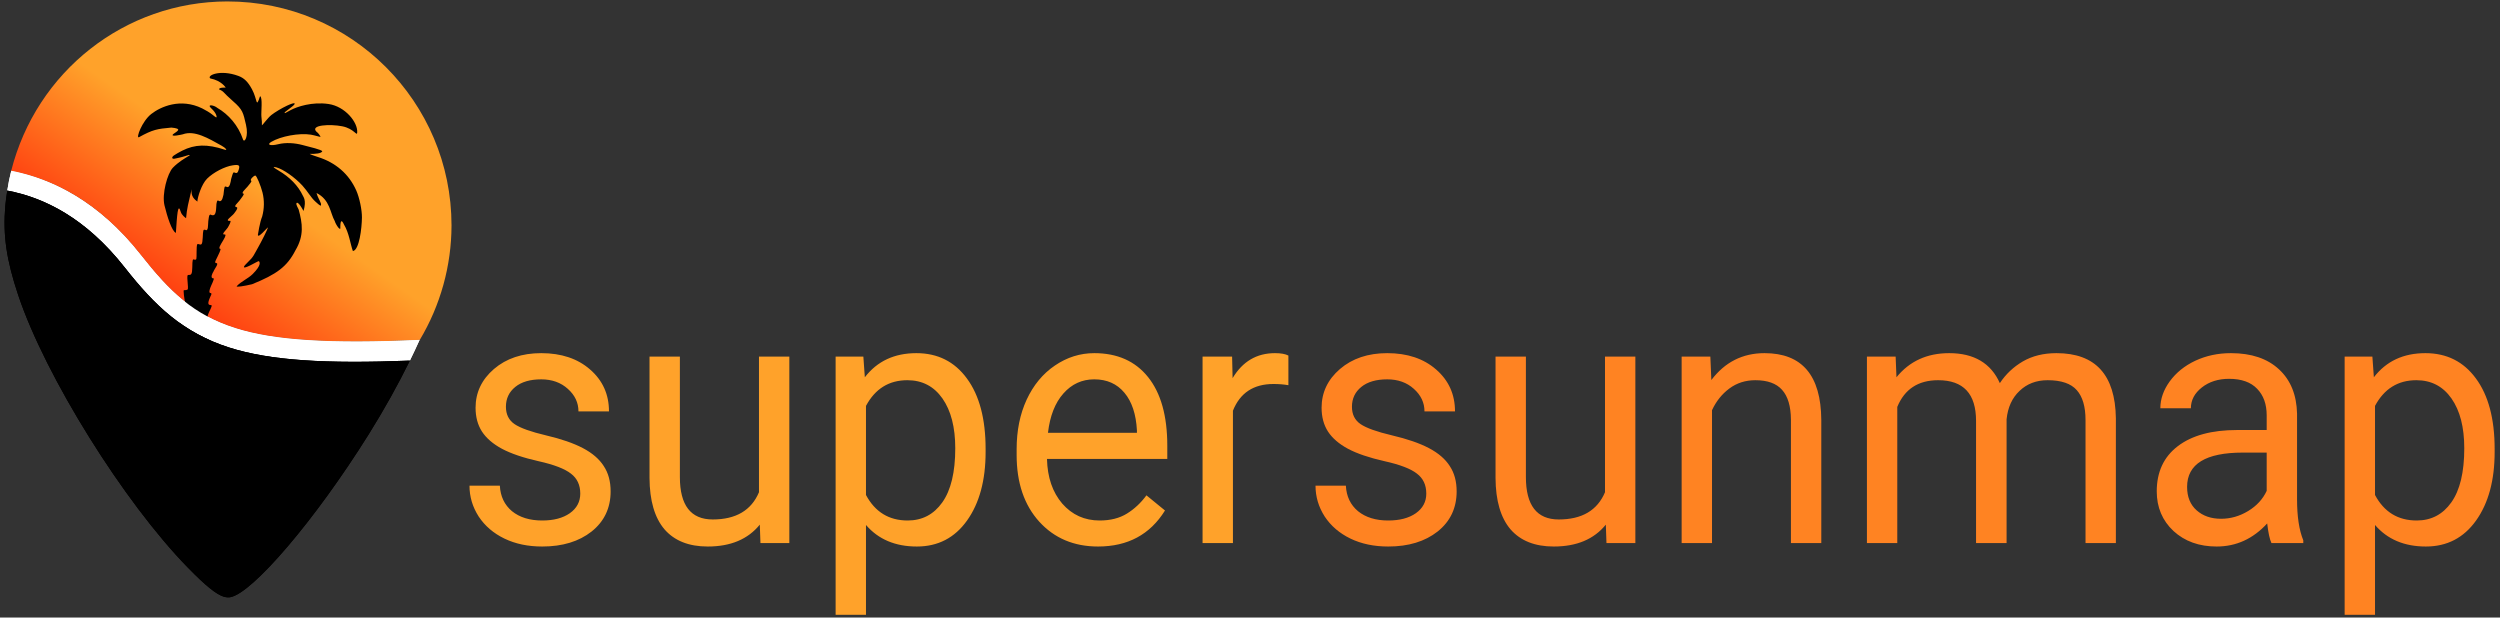 <svg width="336" height="83" viewBox="0 0 336 83" fill="none" xmlns="http://www.w3.org/2000/svg">
<rect x="0" y="0" width="336" height="83" fill="#333333" stroke="none"/>
<path d="M77.988 66.341C77.988 65.183 77.569 64.287 76.73 63.654C75.907 63.006 74.459 62.45 72.385 61.986C70.327 61.523 68.687 60.967 67.467 60.319C66.261 59.67 65.364 58.898 64.776 58.002C64.202 57.107 63.916 56.041 63.916 54.806C63.916 52.752 64.739 51.015 66.386 49.594C68.047 48.173 70.165 47.463 72.738 47.463C75.444 47.463 77.635 48.196 79.311 49.663C81.002 51.13 81.847 53.007 81.847 55.292H77.745C77.745 54.119 77.267 53.107 76.311 52.258C75.37 51.408 74.179 50.984 72.738 50.984C71.253 50.984 70.091 51.324 69.253 52.003C68.415 52.682 67.996 53.57 67.996 54.667C67.996 55.701 68.386 56.481 69.165 57.006C69.944 57.531 71.349 58.033 73.378 58.512C75.422 58.991 77.076 59.562 78.341 60.226C79.605 60.89 80.539 61.693 81.142 62.635C81.759 63.562 82.068 64.697 82.068 66.04C82.068 68.279 81.215 70.078 79.51 71.437C77.804 72.781 75.591 73.452 72.871 73.452C70.959 73.452 69.268 73.097 67.798 72.387C66.327 71.676 65.173 70.688 64.335 69.422C63.511 68.14 63.099 66.758 63.099 65.276H67.18C67.254 66.712 67.798 67.855 68.812 68.704C69.841 69.538 71.194 69.955 72.871 69.955C74.415 69.955 75.65 69.63 76.576 68.982C77.517 68.318 77.988 67.438 77.988 66.341ZM102.117 70.511C100.529 72.472 98.199 73.452 95.125 73.452C92.582 73.452 90.641 72.68 89.302 71.136C87.979 69.576 87.31 67.275 87.295 64.233V47.926H91.376V64.118C91.376 67.916 92.846 69.816 95.787 69.816C98.904 69.816 100.978 68.596 102.007 66.156V47.926H106.087V72.989H102.205L102.117 70.511ZM132.466 60.736C132.466 64.55 131.636 67.623 129.974 69.955C128.313 72.287 126.063 73.452 123.225 73.452C120.329 73.452 118.049 72.487 116.388 70.557V82.625H112.307V47.926H116.035L116.233 50.706C117.895 48.544 120.203 47.463 123.16 47.463C126.026 47.463 128.291 48.598 129.952 50.868C131.629 53.138 132.466 56.296 132.466 60.342V60.736ZM128.387 60.249C128.387 57.423 127.812 55.192 126.666 53.555C125.519 51.918 123.946 51.1 121.946 51.1C119.476 51.1 117.623 52.25 116.388 54.551V66.526C117.609 68.812 119.476 69.955 121.99 69.955C123.946 69.955 125.496 69.144 126.644 67.522C127.805 65.886 128.387 63.461 128.387 60.249ZM147.576 73.452C144.341 73.452 141.708 72.341 139.68 70.117C137.65 67.878 136.636 64.89 136.636 61.153V60.365C136.636 57.879 137.084 55.663 137.981 53.717C138.892 51.756 140.157 50.227 141.774 49.131C143.406 48.019 145.171 47.463 147.068 47.463C150.171 47.463 152.583 48.536 154.302 50.683C156.023 52.829 156.884 55.902 156.884 59.902V61.685H140.715C140.775 64.156 141.459 66.156 142.767 67.685C144.09 69.198 145.767 69.955 147.796 69.955C149.237 69.955 150.458 69.646 151.457 69.028C152.457 68.41 153.332 67.592 154.082 66.573L156.575 68.611C154.575 71.839 151.575 73.452 147.576 73.452ZM147.068 50.984C145.422 50.984 144.039 51.617 142.922 52.883C141.805 54.134 141.113 55.895 140.848 58.164H152.803V57.84C152.685 55.663 152.126 53.98 151.126 52.791C150.127 51.586 148.773 50.984 147.068 50.984ZM173.16 51.771C172.543 51.663 171.874 51.609 171.153 51.609C168.477 51.609 166.661 52.806 165.706 55.2V72.989H161.625V47.926H165.595L165.662 50.822C167 48.583 168.897 47.463 171.352 47.463C172.146 47.463 172.749 47.571 173.16 47.787V51.771Z" fill="#FFA22A"/>
<path d="M191.693 66.341C191.693 65.183 191.274 64.287 190.435 63.654C189.613 63.006 188.164 62.45 186.091 61.986C184.032 61.523 182.392 60.967 181.172 60.319C179.966 59.67 179.069 58.898 178.482 58.002C177.907 57.107 177.621 56.041 177.621 54.806C177.621 52.752 178.444 51.015 180.092 49.594C181.753 48.173 183.871 47.463 186.443 47.463C189.149 47.463 191.34 48.196 193.017 49.663C194.707 51.13 195.553 53.007 195.553 55.292H191.45C191.45 54.119 190.972 53.107 190.017 52.258C189.076 51.408 187.884 50.984 186.443 50.984C184.959 50.984 183.796 51.324 182.959 52.003C182.121 52.682 181.702 53.57 181.702 54.667C181.702 55.701 182.091 56.481 182.87 57.006C183.649 57.531 185.054 58.033 187.084 58.512C189.127 58.991 190.781 59.562 192.046 60.226C193.31 60.89 194.245 61.693 194.847 62.635C195.464 63.562 195.773 64.697 195.773 66.04C195.773 68.279 194.92 70.078 193.215 71.437C191.509 72.781 189.296 73.452 186.576 73.452C184.664 73.452 182.974 73.097 181.502 72.387C180.032 71.676 178.878 70.688 178.04 69.422C177.217 68.14 176.805 66.758 176.805 65.276H180.885C180.958 66.712 181.502 67.855 182.517 68.704C183.547 69.538 184.899 69.955 186.576 69.955C188.119 69.955 189.355 69.63 190.282 68.982C191.223 68.318 191.693 67.438 191.693 66.341ZM215.823 70.511C214.234 72.472 211.904 73.452 208.831 73.452C206.287 73.452 204.346 72.68 203.007 71.136C201.684 69.576 201.015 67.275 201 64.233V47.926H205.081V64.118C205.081 67.916 206.551 69.816 209.493 69.816C212.61 69.816 214.683 68.596 215.712 66.156V47.926H219.793V72.989H215.91L215.823 70.511ZM229.872 47.926L230.005 51.076C231.828 48.667 234.211 47.463 237.151 47.463C242.195 47.463 244.738 50.451 244.782 56.427V72.989H240.702V56.404C240.688 54.597 240.29 53.262 239.511 52.397C238.747 51.532 237.548 51.1 235.916 51.1C234.593 51.1 233.431 51.47 232.431 52.211C231.431 52.953 230.652 53.925 230.094 55.13V72.989H226.013V47.926H229.872ZM254.774 47.926L254.885 50.706C256.635 48.544 258.994 47.463 261.964 47.463C265.302 47.463 267.575 48.806 268.78 51.493C269.574 50.289 270.604 49.316 271.868 48.575C273.147 47.834 274.654 47.463 276.39 47.463C281.624 47.463 284.286 50.374 284.373 56.196V72.989H280.294V56.45C280.294 54.659 279.903 53.323 279.124 52.443C278.345 51.547 277.036 51.1 275.198 51.1C273.684 51.1 272.427 51.578 271.427 52.536C270.426 53.478 269.846 54.752 269.684 56.358V72.989H265.581V56.566C265.581 52.922 263.883 51.1 260.487 51.1C257.81 51.1 255.98 52.296 254.994 54.69V72.989H250.915V47.926H254.774ZM305.283 72.989C305.048 72.495 304.857 71.615 304.71 70.349C302.813 72.418 300.549 73.452 297.916 73.452C295.564 73.452 293.63 72.757 292.115 71.368C290.616 69.962 289.866 68.186 289.866 66.04C289.866 63.43 290.807 61.407 292.689 59.971C294.586 58.52 297.247 57.794 300.673 57.794H304.643V55.825C304.643 54.327 304.217 53.138 303.364 52.258C302.511 51.362 301.255 50.914 299.592 50.914C298.137 50.914 296.916 51.3 295.931 52.072C294.946 52.845 294.454 53.779 294.454 54.875H290.351C290.351 53.624 290.77 52.42 291.609 51.262C292.461 50.088 293.608 49.162 295.049 48.482C296.505 47.803 298.1 47.463 299.836 47.463C302.585 47.463 304.739 48.189 306.298 49.64C307.856 51.076 308.665 53.061 308.724 55.593V67.129C308.724 69.43 309.004 71.26 309.562 72.618V72.989H305.283ZM298.512 69.723C299.791 69.723 301.004 69.376 302.152 68.681C303.298 67.986 304.128 67.082 304.643 65.971V60.828H301.446C296.446 60.828 293.946 62.365 293.946 65.438C293.946 66.781 294.373 67.831 295.226 68.588C296.079 69.345 297.174 69.723 298.512 69.723ZM335.28 60.736C335.28 64.55 334.449 67.623 332.787 69.955C331.126 72.287 328.877 73.452 326.038 73.452C323.142 73.452 320.862 72.487 319.201 70.557V82.625H315.12V47.926H318.848L319.047 50.706C320.708 48.544 323.017 47.463 325.972 47.463C328.839 47.463 331.104 48.598 332.765 50.868C334.442 53.138 335.28 56.296 335.28 60.342V60.736ZM331.199 60.249C331.199 57.423 330.626 55.192 329.479 53.555C328.333 51.918 326.759 51.1 324.758 51.1C322.289 51.1 320.435 52.25 319.201 54.551V66.526C320.421 68.812 322.289 69.955 324.803 69.955C326.759 69.955 328.31 69.144 329.457 67.522C330.618 65.886 331.199 63.461 331.199 60.249Z" fill="#FF8322"/>
<path d="M1.513 22.95C1.293 23.821 1.114 24.71 0.977 25.614C5.929 26.549 11.524 29.281 16.763 35.946C20.821 41.107 24.612 44.723 30.767 46.695C36.304 48.469 43.839 48.915 55.085 48.465C55.552 47.519 55.984 46.594 56.397 45.678C44.437 46.221 36.824 45.76 31.607 44.089C26.048 42.308 22.852 39.263 18.915 34.255C13.314 27.13 7.052 24.034 1.513 22.95Z" fill="white"/>
<path d="M30.553 0.194C16.772 0.213 4.879 9.617 1.502 22.971C7.073 24.031 13.27 27.074 18.915 34.255C22.852 39.263 26.048 42.308 31.607 44.089C36.828 45.762 44.448 46.222 56.424 45.678C59.201 41.03 60.673 35.72 60.685 30.306C60.684 13.674 47.193 0.192 30.553 0.194Z" fill="url(#paint0_linear_1434_6)"/>
<path d="M29.014 55.018C29.015 54.84 29.059 54.41 29.112 54.064C29.201 53.474 29.188 53.435 28.896 53.431C28.593 53.431 28.588 53.404 28.685 52.409C28.778 51.445 28.769 51.39 28.505 51.387C28.242 51.382 28.232 51.331 28.332 50.434C28.424 49.608 28.409 49.483 28.216 49.48C27.965 49.478 27.938 48.98 28.135 48.018C28.243 47.497 28.228 47.442 27.985 47.439C27.755 47.438 27.729 47.372 27.806 46.995C28.078 45.661 28.175 45.304 27.942 45.301C27.753 45.299 27.64 45.312 27.724 44.887C27.779 44.607 27.878 44.237 27.945 44.065C28.125 43.598 28.213 43.358 27.974 43.355C27.751 43.352 27.64 43.309 27.975 42.238C28.095 41.855 28.577 41.12 28.419 41.018C28.066 40.983 27.878 40.954 28.093 40.304C28.282 39.727 28.641 39.38 28.221 39.371C28.112 39.302 28.112 39.138 28.248 38.716C28.352 38.395 28.858 37.459 28.705 37.409C28.157 37.425 28.607 36.609 28.675 36.525C28.84 36.086 29.501 35.377 29.034 35.351C28.781 35.322 29.007 34.972 29.204 34.559C29.394 34.163 29.645 33.671 29.647 33.457C29.238 33.47 29.715 32.787 29.905 32.455C30.097 32.123 30.428 31.623 30.258 31.517C29.59 31.583 30.417 30.919 30.607 30.596C30.797 30.273 31.08 29.765 30.959 29.685C30.057 29.755 31.181 29.068 31.445 28.709C31.71 28.351 31.98 28.037 31.855 27.862C31.265 27.777 31.91 27.335 32.181 26.967C32.453 26.599 32.772 26.205 32.773 26.054C32.299 25.981 32.96 25.448 33.256 25.097C33.554 24.746 33.826 24.417 33.787 24.312C33.485 24.188 34.107 23.591 34.317 23.594C34.481 23.594 35.055 24.96 35.285 25.893C35.54 26.932 35.525 28.038 35.239 29.091C34.91 29.872 34.659 31.569 34.659 31.569C34.678 32.09 35.858 30.649 36.012 30.553C36.01 30.754 35.06 32.618 34.675 33.283C34.115 34.25 34.091 34.51 33.323 35.225C32.645 35.855 32.464 36.239 33.621 35.674C34.078 35.45 34.755 35.055 34.795 35.096C34.92 35.225 35.164 35.625 33.972 36.821C33.335 37.461 32.384 37.829 31.801 38.48C31.797 38.602 32.742 38.472 33.88 38.199C37.178 36.865 38.589 35.839 39.705 33.646C40.898 31.652 40.646 30.008 40.142 28.168C39.967 27.839 39.825 27.509 39.826 27.434C39.831 27.088 40.133 27.129 40.795 28.357C41.239 26.85 40.719 26.414 40.716 26.324C40.07 24.958 38.973 23.826 37.402 22.901C36.674 22.473 36.593 22.35 37.136 22.492C38.047 22.731 39.61 23.821 40.639 24.937C41.359 25.724 41.766 26.535 42.399 27.104C43.033 27.673 43.217 27.839 43.127 27.333C42.923 26.788 42.695 26.526 42.541 25.937C44.377 26.858 44.361 28.613 44.994 29.716C45.106 30.155 45.85 31.273 45.739 30.481C45.751 29.542 45.946 29.547 46.224 30.164C46.931 31.337 47.083 32.801 47.428 33.744C48.289 33.606 48.627 30.672 48.644 29.237C48.656 28.218 48.312 26.572 47.883 25.603C46.905 23.396 45.123 21.846 42.698 21.092C42.175 20.929 41.689 20.742 41.618 20.676C42.405 20.711 43.186 20.619 43.31 20.341C43.312 20.132 41.603 19.742 40.657 19.491C39.602 19.211 38.408 19.13 37.392 19.382C36.292 19.654 35.829 19.445 36.451 19.072C37.739 18.303 40.224 17.849 41.78 18.098C42.228 18.17 43.048 18.424 43.076 18.399C43.102 18.37 42.802 17.864 42.532 17.7C41.633 16.785 44.368 16.653 45.989 16.971C47.61 17.288 47.967 18.37 48.008 17.821C48.12 16.438 46.374 14.302 44.162 13.978C41.949 13.653 39.908 14.34 39.065 14.798C38.222 15.256 38.31 15.224 38.27 15.183C38.203 15.117 38.245 15.088 39.204 14.369C39.829 13.9 39.811 13.624 38.565 14.205C37.888 14.52 36.947 15.083 36.475 15.456C36.002 15.829 35.264 16.848 35.201 16.847C35.21 16.599 35.198 16.181 35.133 15.666C35.071 15.151 35.329 13.012 34.947 12.935C34.379 14.664 34.621 13.387 33.866 11.995C33.309 10.966 32.791 10.481 32.039 10.204C29.564 9.29 27.746 10.154 28.266 10.542C29.778 10.839 30.335 11.772 30.335 11.772C30.335 11.772 29.41 11.726 29.441 12.013C30.168 12.322 29.904 12.373 31.286 13.572C32.668 14.771 32.677 15.15 33.061 16.769C33.445 18.388 32.834 19.253 32.663 18.747C32.017 16.843 30.71 15.37 29.206 14.499C28.804 14.139 27.675 13.912 28.44 14.607C29.052 15.164 29.219 15.782 29.048 15.78C29.02 15.78 28.772 15.6 28.502 15.379C28.231 15.158 27.631 14.792 27.167 14.566C24.245 13.135 21.575 14.346 20.327 15.323C19.08 16.3 18.239 18.621 18.669 18.445C20.541 17.412 21.12 17.317 23.033 17.147C24.507 17.291 23.913 17.579 23.284 18.02C22.779 18.489 24.567 18.051 24.567 18.051C26.166 17.468 28.032 18.608 29.76 19.566C30.38 19.912 30.643 20.263 30.161 20.105C27.84 19.345 26.2 19.387 24.481 20.253C24.105 20.443 23.612 20.727 23.386 20.884C22.991 21.159 23.129 21.394 23.456 21.329C25.304 20.966 25.365 20.719 25.511 20.869C24.729 21.349 23.973 21.778 23.237 22.538C22.501 23.299 21.737 26.076 22.106 27.598C22.474 29.12 23.087 31.053 23.637 31.303C23.793 28.997 23.898 27.104 24.295 28.476C24.426 28.929 24.946 29.285 25.007 29.324C25.132 27.944 25.307 27.371 25.755 25.43C25.624 26.404 26.171 26.828 26.529 27.094C26.537 26.532 27.087 24.749 27.835 24.009C28.688 23.164 30.209 22.374 31.283 22.219C32.139 22.095 32.279 22.206 32.075 22.834C31.951 23.217 31.867 23.294 31.645 23.237C31.302 23.067 31.33 23.254 31.198 23.61C31.106 23.855 31 24.308 30.999 24.43C30.892 24.981 30.699 25.253 30.45 25.108C30.145 24.982 30.162 25.069 30.034 26.177C29.868 26.963 29.702 27.09 29.425 27.018C29.192 26.774 29.074 27.138 29.058 27.901C29.013 28.85 28.81 28.997 28.453 28.909C28.276 28.769 28.097 28.838 28.06 29.252C28.011 29.484 27.967 29.938 27.963 30.259C27.956 30.797 27.817 31.075 27.58 30.883C27.292 30.825 27.299 30.951 27.247 31.927C27.196 32.911 27.073 32.929 26.768 32.829C26.435 32.742 26.448 32.777 26.421 33.831C26.408 34.903 26.461 34.942 26.102 34.892C25.894 34.778 25.856 34.932 25.844 35.927C25.832 36.87 25.682 36.951 25.419 36.948C25.148 36.945 25.139 36.99 25.219 37.973C25.299 38.963 25.299 38.911 25.004 38.984C24.723 39.053 24.735 38.895 24.677 39.091C24.695 39.818 24.887 40.742 24.936 40.872C24.851 41.158 24.542 40.789 24.482 40.978C24.851 42.107 24.302 43.033 24.308 43.322C24.159 43.322 24.024 43.413 24.073 43.63C24.3 44.638 24.403 45.244 24.193 45.401C24.002 45.545 23.998 45.641 24.167 46.307C24.408 47.266 24.4 47.537 24.131 47.534C23.977 47.531 23.939 47.603 24.004 47.771C24.25 48.416 24.377 49.444 24.229 49.588C24.116 49.697 24.138 49.975 24.311 50.631C24.483 51.283 24.508 51.586 24.401 51.751C24.294 51.918 24.323 52.194 24.509 52.797C24.68 53.346 24.721 53.682 24.633 53.817C24.546 53.949 24.568 54.224 24.695 54.621L24.888 55.224L26.95 55.287L29.012 55.35L29.019 55.026L29.014 55.018Z" fill="black"/>
<path d="M1.513 22.95C1.293 23.821 1.114 24.71 0.977 25.614C5.929 26.549 11.524 29.281 16.763 35.946C20.821 41.107 24.612 44.723 30.767 46.695C36.304 48.469 43.839 48.915 55.085 48.465C55.552 47.519 55.984 46.594 56.397 45.678C44.437 46.221 36.824 45.76 31.607 44.089C26.048 42.308 22.852 39.263 18.915 34.255C13.314 27.13 7.052 24.034 1.513 22.95Z" fill="white"/>
<path d="M0.977 25.614C0.875 26.29 0.769 26.964 0.71 27.669C0.379 31.602 0.855 34.904 2.444 39.659C6.081 50.543 16.638 67.487 25.28 76.32C27.622 78.714 29.035 79.861 30.065 80.193C30.31 80.273 30.686 80.307 30.901 80.274C33.893 79.804 42.402 69.817 49.545 58.385C51.656 55.007 53.509 51.666 55.085 48.465C43.839 48.915 36.304 48.468 30.767 46.695C24.612 44.723 20.821 41.107 16.763 35.946C11.524 29.281 5.929 26.549 0.977 25.614H0.977Z" fill="black"/>
<path d="M0.977 25.614C0.875 26.29 0.769 26.964 0.71 27.669C0.379 31.602 0.855 34.904 2.444 39.659C6.081 50.543 16.638 67.487 25.28 76.32C27.622 78.714 29.035 79.861 30.065 80.193C30.31 80.273 30.686 80.307 30.901 80.274C33.893 79.804 42.402 69.817 49.545 58.385C51.656 55.007 53.509 51.666 55.085 48.465C43.839 48.915 36.304 48.468 30.767 46.695C24.612 44.723 20.821 41.107 16.763 35.946C11.524 29.281 5.929 26.549 0.977 25.614H0.977Z" fill="black"/>
<defs>
<linearGradient id="paint0_linear_1434_6" x1="16.01" y1="48.698" x2="33.235" y2="24.155" gradientUnits="userSpaceOnUse">
<stop stop-color="#FF0000"/>
<stop offset="1" stop-color="#FFA22A"/>
</linearGradient>
</defs>
</svg>
